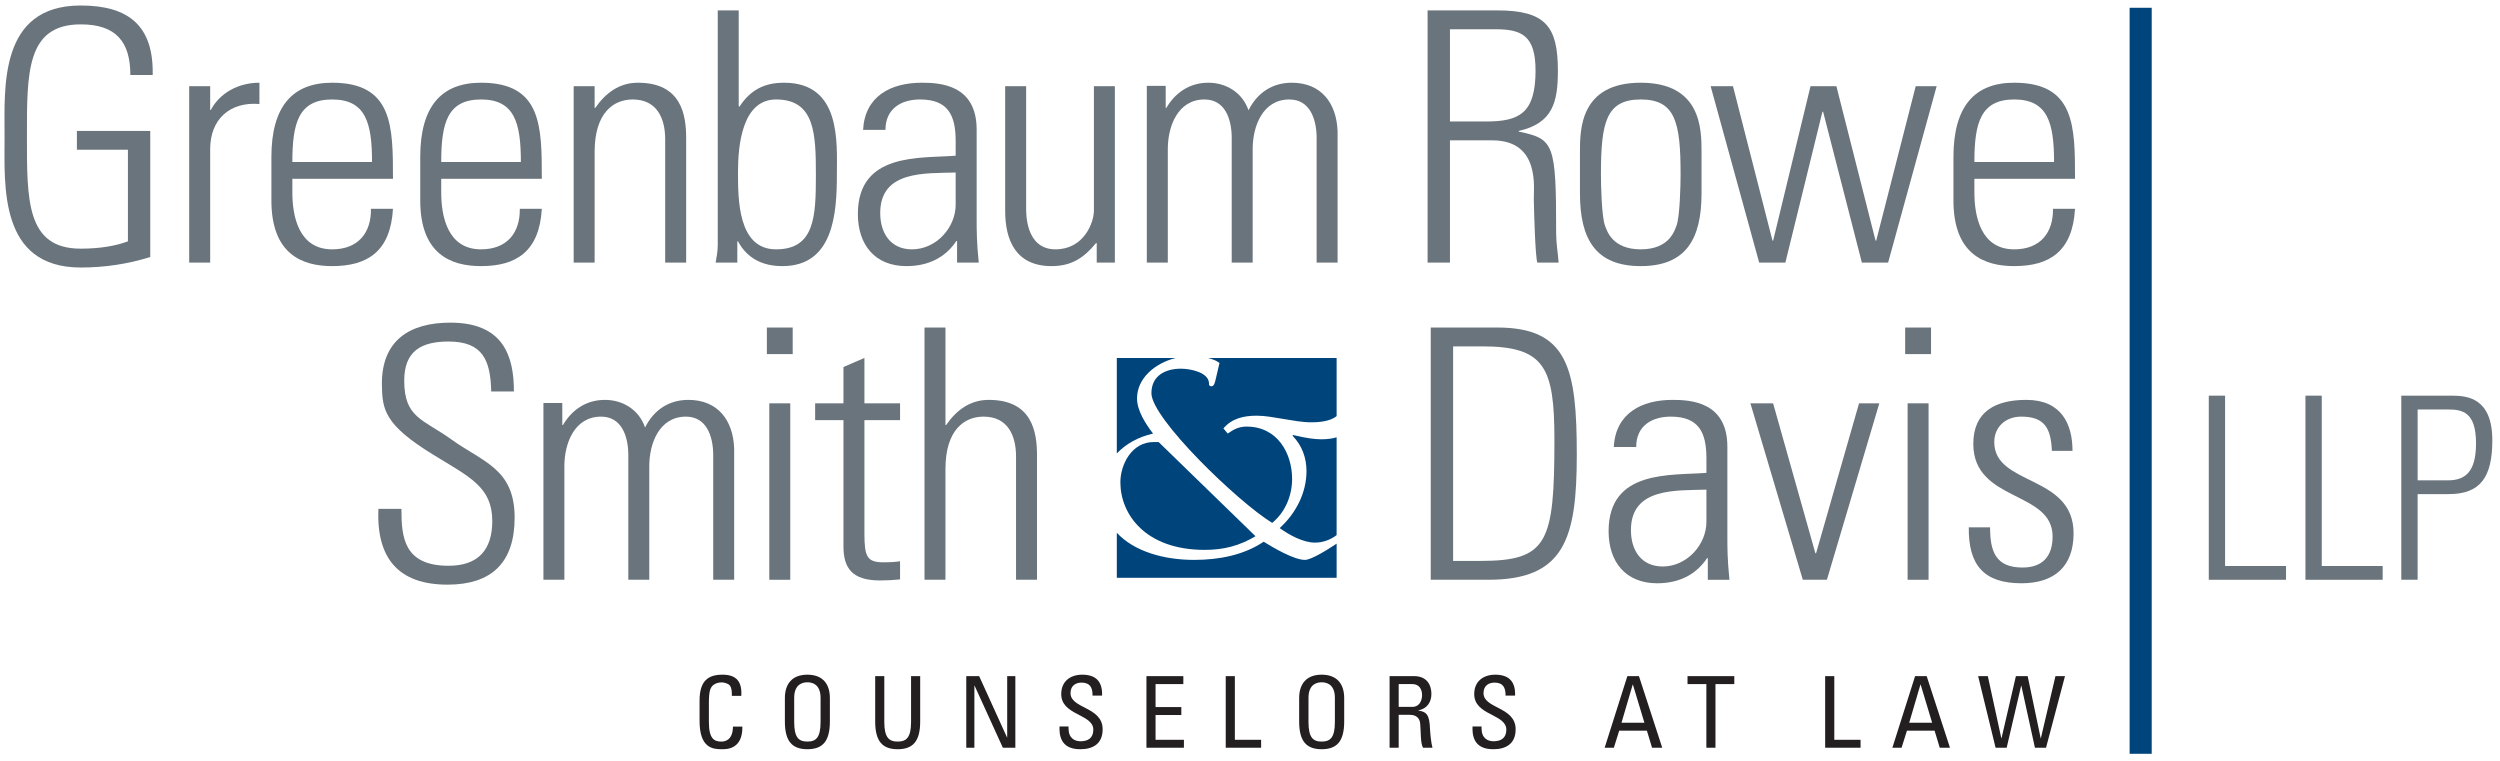 <?xml version="1.0" encoding="UTF-8" standalone="no"?><!DOCTYPE svg PUBLIC "-//W3C//DTD SVG 1.1//EN" "http://www.w3.org/Graphics/SVG/1.1/DTD/svg11.dtd"><svg width="2317px" height="705px" version="1.1" xmlns="http://www.w3.org/2000/svg" xmlns:xlink="http://www.w3.org/1999/xlink" xml:space="preserve" xmlns:serif="http://www.serif.com/" style="fill-rule:evenodd;clip-rule:evenodd;stroke-linejoin:round;stroke-miterlimit:2;"><rect id="Artboard1" x="0" y="0" width="2316.67" height="704.167" style="fill:none;"/><path d="M118.558,138.804l-47.291,0l-0,-17.466l67.987,-0l0,116.858c-20.696,6.508 -42.396,9.737 -64.408,9.737c-76.079,0 -70.608,-76.091 -70.608,-121.42c-0,-45.313 -5.471,-121.409 70.608,-121.409c44.65,0 67.654,19.096 66.662,64.425l-20.691,0c-0,-30.762 -13.284,-46.941 -45.971,-46.941c-50.521,-0 -49.879,45.033 -49.879,103.925c-0,58.92 -0.642,103.954 49.879,103.954c17.792,-0 32.687,-2.6 43.712,-6.804l0,-84.859Z" style="fill:#6a747c;fill-rule:nonzero;"/><path d="M194.792,101.892l0.625,-0c8.108,-15.521 25.258,-25.225 45.016,-25.225l0,19.721c-27.533,-2.238 -45.641,14.254 -45.641,41.791l-0,105.188l-19.446,-0l-0,-163.488l19.446,0l-0,22.013Z" style="fill:#6a747c;fill-rule:nonzero;"/><path d="M344.792,150.138c-0,-36.267 -5.85,-57.95 -36.925,-57.95c-31.096,-0 -36.913,21.683 -36.913,57.95l73.838,-0Zm-73.838,15.575l0,12.62c0,22.654 6.146,52.759 36.913,52.759c24.287,-0 36.266,-15.538 35.933,-37.55l20.4,-0c-2.271,39.496 -23.625,53.091 -56.333,53.091c-28.179,0 -56.338,-11.337 -56.338,-60.871l0,-40.154c0,-47.258 19.754,-68.941 56.338,-68.941c56.333,-0 56.333,40.45 56.333,89.045l-93.246,0Z" style="fill:#6a747c;fill-rule:nonzero;"/><path d="M482.742,150.138c-0,-36.267 -5.834,-57.95 -36.925,-57.95c-31.075,-0 -36.892,21.683 -36.892,57.95l73.817,-0Zm-73.817,15.575l0,12.62c0,22.654 6.125,52.759 36.892,52.759c24.287,-0 36.283,-15.538 35.937,-37.55l20.4,-0c-2.258,39.496 -23.629,53.091 -56.337,53.091c-28.163,0 -56.338,-11.337 -56.338,-60.871l0,-40.154c0,-47.258 19.775,-68.941 56.338,-68.941c56.337,-0 56.337,40.45 56.337,89.045l-93.229,0Z" style="fill:#6a747c;fill-rule:nonzero;"/><path d="M551.096,243.367l-19.413,-0l0,-163.488l19.413,0l-0,20.088l0.641,-0c9.409,-13.596 22.013,-23.3 39.513,-23.3c40.467,-0 44.688,30.087 44.688,51.475l-0,115.225l-19.446,-0l-0,-114.271c-0,-19.096 -7.429,-36.908 -30.104,-36.908c-17.5,-0 -35.292,11.995 -35.292,48.575l-0,102.604Z" style="fill:#6a747c;fill-rule:nonzero;"/><path d="M719.254,231.092c35.971,-0 36.909,-30.763 36.909,-68.955c-0,-38.233 -0.938,-69.949 -36.909,-69.949c-31.387,-0 -35.279,42.429 -35.279,67.029c0,25.921 0,71.875 35.279,71.875Zm-56.008,12.275c0.975,-5.467 1.962,-10.659 1.962,-16.163l0,-217.571l19.425,0l0,88.717l0.625,0.625c10.071,-15.521 23.005,-22.308 41.459,-22.308c53.108,-0 48.891,55.675 48.891,84.825c0,35.921 -2.916,85.141 -50.52,85.141c-19.08,0 -33.005,-7.762 -41.113,-22.97l-0.642,-0l0,19.704l-20.087,-0Z" style="fill:#6a747c;fill-rule:nonzero;"/><path d="M885.713,159.879c-27.83,0.938 -69.93,-2.275 -69.93,37.534c0,18.454 9.409,33.679 29.459,33.679c22.346,-0 40.471,-20.05 40.471,-41.421l-0,-29.792Zm1.3,63.454l-0.642,0c-10.346,15.538 -26.213,23.3 -46.321,23.3c-29.129,0 -44.979,-19.758 -44.979,-48.266c-0,-57.271 57.637,-51.442 90.642,-54.063l-0,-13.575c-0,-23.975 -7.084,-38.542 -33.005,-38.542c-17.812,0 -32.066,8.767 -32.066,28.18l-20.729,-0c1.633,-31.392 25.904,-43.7 54.391,-43.7c16.546,-0 50.85,1.595 50.85,43.366l0,82.242c0,11.667 0,22.029 1.946,41.092l-20.087,-0l-0,-20.034Z" style="fill:#6a747c;fill-rule:nonzero;"/><path d="M1033.26,79.879l-0,163.488l-16.821,-0l-0,-18.088l-0.642,0c-11.354,13.904 -23.004,21.354 -41.146,21.354c-33.666,0 -43.058,-24.604 -43.058,-51.166l-0,-115.588l19.429,0l0,112.363c0,4.545 -0.971,38.85 27.204,38.85c26.217,-0 35.609,-24.617 35.609,-35.955l-0,-115.258l19.425,0Z" style="fill:#6a747c;fill-rule:nonzero;"/><path d="M1082.31,243.367l-19.445,-0l-0,-163.784l17.5,0l-0,20.384l0.608,-0c7.796,-13.267 20.767,-23.3 38.892,-23.3c16.82,-0 31.716,9.375 37.237,25.554c8.075,-16.179 22.017,-25.554 40.142,-25.554c27.187,-0 41.437,18.766 42.429,44.983l-0,121.717l-19.429,-0l-0,-116.855c-0.346,-16.183 -6.179,-34.325 -25.275,-34.325c-24.621,0.001 -33.996,24.617 -33.996,45.992l-0,105.188l-19.425,-0l-0,-116.855c-0.329,-16.183 -6.129,-34.325 -25.246,-34.325c-24.6,0.001 -33.992,24.617 -33.992,45.992l0,105.188Z" style="fill:#6a747c;fill-rule:nonzero;"/><path d="M1343.82,112.588l33.679,-0c31.075,-0 45.642,-8.092 45.642,-47.259c-0,-32.05 -12.621,-38.212 -36.925,-38.212l-42.396,-0l-0,85.471Zm-0,17.483l-0,113.296l-20.729,-0l-0,-233.734l64.441,0c45,0 56.321,14.9 56.321,56.009c0,29.133 -4.841,48.558 -36.233,55.696l-0,0.658c32.708,6.808 34.621,10.642 34.621,94.221c-0,9.062 1.612,18.104 2.287,27.15l-19.771,-0c-1.929,-6.754 -2.937,-45.625 -3.229,-58.229c-0.312,-10.051 6.458,-55.067 -38.525,-55.067l-39.183,-0Z" style="fill:#6a747c;fill-rule:nonzero;"/><path d="M1553.68,209.392c3.229,-8.109 3.892,-37.55 3.892,-47.9c-0,-48.246 -4.879,-69.304 -36.913,-69.304c-32.045,-0 -36.908,21.058 -36.908,69.304c0,10.35 0.642,39.791 3.871,47.9c1.6,3.908 6.146,21.7 33.037,21.7c26.859,-0 31.371,-17.792 33.021,-21.7Zm-89.375,-30.105l0,-38.837c0,-20.729 0.35,-63.783 56.354,-63.783c55.975,-0 56.321,43.054 56.321,63.783l0,38.838c0,42.412 -14.567,67.345 -56.321,67.345c-41.787,0 -56.354,-24.933 -56.354,-67.345Z" style="fill:#6a747c;fill-rule:nonzero;"/><path d="M1585.4,79.879l20.729,0l36.596,143.109l0.625,-0.001l34.638,-143.108l23.975,0l36.283,143.109l0.625,-0.001l36.6,-143.108l19.408,0l-44.983,163.488l-24.325,-0l-35.933,-139.842l-0.609,0l-34.358,139.842l-24.271,-0l-45,-163.488Z" style="fill:#6a747c;fill-rule:nonzero;"/><path d="M1903.7,150.138c0,-36.267 -5.854,-57.95 -36.929,-57.95c-31.092,-0 -36.908,21.683 -36.908,57.95l73.837,-0Zm-73.837,15.575l-0,12.62c-0,22.654 6.145,52.759 36.908,52.759c24.271,-0 36.25,-15.538 35.937,-37.55l20.417,-0c-2.275,39.496 -23.646,53.091 -56.354,53.091c-28.158,0 -56.321,-11.337 -56.321,-60.871l0,-40.154c0,-47.258 19.708,-68.941 56.321,-68.941c56.354,-0 56.354,40.45 56.354,89.045l-93.262,0Z" style="fill:#6a747c;fill-rule:nonzero;"/><path d="M455.258,362.829c-0.641,-28.837 -7.758,-46.3 -39.495,-46.3c-25.259,0 -41.125,8.734 -41.125,36.25c-0,34.65 17.5,35.625 44.041,54.738c28.821,20.712 58.284,26.858 58.284,72.187c-0,41.754 -21.371,62.154 -62.188,62.154c-45.625,0 -66.025,-24.616 -64.079,-70.262l21.354,-0c0,25.904 1.942,52.762 43.713,52.762c27.204,0 40.487,-14.566 40.487,-41.408c0,-31.754 -21.058,-40.813 -54.721,-61.525c-45.35,-27.85 -47.291,-41.788 -47.587,-65.071c-0.346,-40.487 25.241,-57.325 63.437,-57.325c48.575,0 58.921,30.121 58.921,63.8l-21.042,0Z" style="fill:#6a747c;fill-rule:nonzero;"/><path d="M523.071,537.325l-19.425,0l-0,-163.817l17.483,0l0,20.396l0.642,0c7.758,-13.279 20.729,-23.296 38.871,-23.296c16.825,0 31.704,9.375 37.204,25.554c8.125,-16.179 22.033,-25.554 40.158,-25.554c27.204,0 41.458,18.75 42.429,44.984l0,121.733l-19.425,0l0,-116.892c-0.333,-16.179 -6.162,-34.304 -25.262,-34.304c-24.6,0 -33.992,24.6 -33.992,45.954l0,105.242l-19.429,-0l-0,-116.892c-0.329,-16.179 -6.163,-34.304 -25.258,-34.304c-24.6,0 -33.996,24.6 -33.996,45.954l-0,105.242Z" style="fill:#6a747c;fill-rule:nonzero;"/><path d="M712.987,537.325l0,-163.521l19.426,0l-0,163.521l-19.426,0Zm-2.258,-209.146l0,-24.621l23.942,0l-0,24.621l-23.942,0Z" style="fill:#6a747c;fill-rule:nonzero;"/><path d="M755.471,389.358l-0,-15.554l26.246,0l-0,-33.646l19.429,-8.421l-0,42.067l33.021,0l-0,15.554l-33.021,0l-0,104.913c-0,21.683 2.258,26.875 17.812,26.875c6.475,-0 11.009,-0.329 15.209,-0.971l-0,16.821c-5.817,0.642 -12.309,0.971 -18.454,0.971c-26.234,-0 -33.996,-11.63 -33.996,-31.717l-0,-116.892l-26.246,0Z" style="fill:#6a747c;fill-rule:nonzero;"/><path d="M856.842,537.325l-0,-233.767l19.408,0l0,90.346l0.642,0c9.391,-13.608 22.05,-23.296 39.512,-23.296c40.471,0 44.688,30.088 44.688,51.459l-0,115.258l-19.425,0l-0,-114.271c-0,-19.129 -7.45,-36.925 -30.105,-36.925c-17.5,0 -35.312,11.979 -35.312,48.559l0,102.637l-19.408,0Z" style="fill:#6a747c;fill-rule:nonzero;"/><path d="M1346.75,519.862l25.242,0c62.5,0 68.646,-16.858 68.646,-112.345c-0,-67.046 -9.046,-86.492 -66.717,-86.492l-27.171,0l0,198.838Zm-20.746,-216.305l61.855,0c65.42,0 73.508,38.23 73.508,117.867c-0,77.708 -11.338,115.9 -81.925,115.9l-53.438,0l0,-233.767Z" style="fill:#6a747c;fill-rule:nonzero;"/><path d="M1581.51,453.783c-27.867,0.975 -69.967,-2.254 -69.967,37.555c-0,18.454 9.392,33.679 29.462,33.679c22.342,-0 40.505,-20.088 40.505,-41.442l-0,-29.792Zm1.283,63.459l-0.642,-0c-10.366,15.537 -26.25,23.333 -46.337,23.333c-29.117,0 -44.967,-19.758 -44.967,-48.229c0,-57.329 57.604,-51.496 90.663,-54.1l-0,-13.613c-0,-23.937 -7.155,-38.504 -33.059,-38.504c-17.796,0 -32.029,8.734 -32.029,28.159l-20.767,-0c1.65,-31.405 25.921,-43.68 54.413,-43.68c16.525,0 50.85,1.596 50.85,43.367l-0,82.221c-0,11.667 -0,22.033 1.925,41.129l-20.05,0l-0,-20.083Z" style="fill:#6a747c;fill-rule:nonzero;"/><path d="M1682.5,512.742l0.642,-0l39.825,-138.938l18.787,0l-48.575,163.521l-22.329,0l-48.575,-163.521l21.042,0l39.183,138.938Z" style="fill:#6a747c;fill-rule:nonzero;"/><path d="M1767.97,537.325l-0,-163.521l19.425,0l-0,163.521l-19.425,0Zm-2.258,-209.146l-0,-24.621l23.975,0l-0,24.621l-23.975,0Z" style="fill:#6a747c;fill-rule:nonzero;"/><path d="M1873.53,540.575c-35.296,0 -49.237,-17.171 -48.871,-51.825l19.738,0c-0,22.363 5.175,37.242 30.104,37.242c18.767,-0 27.846,-10.68 27.846,-28.805c-0,-42.741 -73.488,-31.716 -73.488,-85.8c0,-30.12 20.713,-40.779 49.2,-40.779c32.379,0 42.746,22.325 42.746,47.238l-19.117,-0c-0.937,-20.729 -6.475,-31.717 -28.47,-31.717c-13.942,0 -24.93,9.096 -24.93,23.646c0,40.762 73.505,29.792 73.505,84.496c-0,30.746 -17.813,46.304 -48.263,46.304Z" style="fill:#6a747c;fill-rule:nonzero;"/><path d="M2047.1,537.325l0,-170.625l15.104,0l0,157.883l56.492,0l-0,12.742l-71.596,0Z" style="fill:#6a747c;fill-rule:nonzero;"/><path d="M2136.68,537.325l0,-170.625l15.121,0l0,157.883l56.458,0l0,12.742l-71.579,0Z" style="fill:#6a747c;fill-rule:nonzero;"/><path d="M2240.66,445.175l28.092,0c15.85,0 26.025,-7.554 26.025,-34.271c0,-29.079 -12.554,-31.425 -26.283,-31.425l-27.834,0l0,65.696Zm-15.137,-78.475l46.787,0c14.184,0 37.571,1.913 37.571,41.371c0,34.292 -11.112,49.862 -40.416,49.862l-28.805,0l0,79.392l-15.137,0l-0,-170.625Z" style="fill:#6a747c;fill-rule:nonzero;"/><path d="M1069.58,409.688c-20.625,-0.28 -31.216,20.783 -31.216,37.308c-0,29.496 23.004,62.637 78.212,62.637c17.588,0 32.433,-3.904 47.013,-12.67l-89.788,-87.275l-4.221,-0Z" style="fill:#00447c;fill-rule:nonzero;"/><path d="M1198.45,403.196l-0.571,0.587c8.767,8.942 12.984,20.488 12.984,32.867c-0,19.913 -9.688,39.008 -24.859,52.779c8.505,6.146 21.546,13.471 32.775,13.471c7.188,0 14.359,-2.604 20,-6.946l0,-90.658c-3.696,1.129 -8.312,1.842 -14.254,1.842c-6.371,-0 -14.233,-1.13 -26.075,-3.942Z" style="fill:#00447c;fill-rule:nonzero;"/><path d="M1130.24,336.371l-3.35,14.325c-0.938,3.921 -1.525,7.308 -4.234,7.308c-1.858,0 -2.154,-1.112 -2.154,-2.516c0,-10.4 -17.241,-13.788 -26.042,-13.788c-13.662,0 -27.325,5.921 -27.325,22.763c0,23.295 79.788,100.487 111.926,120.154c12.412,-10.104 18.47,-25.796 18.47,-40.692c0,-23.854 -13.625,-48.558 -42.133,-48.558c-7.292,-0 -11.842,2.516 -17.571,6.458l-3.975,-4.775c7.867,-9.292 18.821,-11.787 30.954,-11.787c8.159,-0 15.767,1.645 24.846,3.054c9.129,1.441 16.684,3.071 25.796,3.071c12.467,-0 19.308,-2.534 23.333,-5.73l0,-53.887l-119.2,-0c3.888,0.992 7.588,2.362 10.659,4.6Z" style="fill:#00447c;fill-rule:nonzero;"/><path d="M1068.66,401.825c-6.98,-9.029 -14.863,-21.358 -14.863,-32.571c0,-18.891 16.913,-32.779 35.888,-37.483l-54.634,-0l0,88.487c8.384,-8.87 19.979,-15.345 33.609,-18.433Z" style="fill:#00447c;fill-rule:nonzero;"/><path d="M1209.38,518.908c-10.296,0 -29.687,-11.566 -38.212,-16.841c-18.75,12.62 -41.842,16.841 -64.601,16.841c-27.466,0 -55.279,-7.604 -71.508,-25.141l0,41.754l203.729,-0l0,-31.667c-8.75,5.834 -23.558,15.054 -29.408,15.054Z" style="fill:#00447c;fill-rule:nonzero;"/><rect x="1973.73" y="7.204" width="20.471" height="691.408" style="fill:#00447c;"/><path d="M678.279,644.946c0.104,-3.767 -0.171,-7.55 -1.925,-9.65c-1.737,-2.121 -5.696,-2.85 -7.429,-2.85c-6.979,-0 -9.742,4.221 -10.017,5.158c-0.279,0.729 -1.912,2.379 -1.912,13.767l-0,17.725c-0,16.266 5.312,18.196 11.842,18.196c2.566,-0 10.362,-0.905 10.466,-13.871l8.717,-0c0.383,20.954 -14.429,20.954 -18.717,20.954c-8.279,-0 -20.954,-0.554 -20.954,-26.267l0,-18.75c0,-18.75 8.267,-24.062 21.321,-24.062c13.125,-0 18.175,6.771 17.362,19.65l-8.754,-0Z" style="fill:#231f20;fill-rule:nonzero;"/><path d="M760.504,669.096l0,-22.413c0,-13.887 -9.567,-14.321 -12.221,-14.321c-2.658,0 -12.225,0.434 -12.225,14.321l0,22.413c0,14.533 4.238,18.196 12.225,18.196c8,-0 12.221,-3.663 12.221,-18.196Zm-33.075,-0.363l0,-21.754c0,-13.246 6.808,-21.683 20.854,-21.683c14.063,-0 20.85,8.437 20.85,21.683l0,21.754c0,18.384 -6.787,25.642 -20.85,25.642c-14.046,0 -20.854,-7.258 -20.854,-25.642Z" style="fill:#231f20;fill-rule:nonzero;"/><path d="M811.129,626.65l8.438,0l-0,42.446c-0,14.533 4.425,18.196 12.412,18.196c7.988,-0 12.396,-3.663 12.396,-18.196l0,-42.446l8.454,0l0,42.083c0,18.384 -6.804,25.642 -20.85,25.642c-14.062,-0 -20.85,-7.258 -20.85,-25.642l0,-42.083Z" style="fill:#231f20;fill-rule:nonzero;"/><path d="M941.025,626.65l0,66.337l-11.579,0l-26.2,-57.483l-0.192,0l0,57.484l-7.516,-0l-0,-66.338l11.945,0l25.817,56.771l0.171,-0l-0,-56.771l7.554,0Z" style="fill:#231f20;fill-rule:nonzero;"/><path d="M990.329,673.263l0,1.895c0,9.009 5.696,11.855 11.113,11.855c6.716,-0 11.841,-2.846 11.841,-10.746c0,-14.688 -29.741,-13.038 -29.741,-32.988c-0,-11.771 8.35,-17.983 19.462,-17.983c12.134,-0 18.925,5.866 18.384,19.358l-8.834,0c0.104,-7.258 -2.208,-12.016 -10.192,-12.016c-5.054,-0 -10.208,2.57 -10.208,9.741c0,14.6 29.775,12.484 29.775,33.542c0,13.942 -9.654,18.454 -20.575,18.454c-19.566,0.192 -19.566,-14.792 -19.391,-21.112l8.366,-0Z" style="fill:#231f20;fill-rule:nonzero;"/><path d="M1062.52,692.988l-0,-66.338l34.2,0l-0,7.362l-25.746,0l-0,21.3l23.892,0l-0,7.363l-23.892,0l-0,22.967l26.287,-0l0,7.346l-34.741,-0Z" style="fill:#231f20;fill-rule:nonzero;"/><path d="M1136.01,692.988l0,-66.338l8.455,0l-0,58.992l24.341,-0l0,7.346l-32.796,-0Z" style="fill:#231f20;fill-rule:nonzero;"/><path d="M1237.17,669.096l-0,-22.413c-0,-13.887 -9.567,-14.321 -12.242,-14.321c-2.654,0 -12.221,0.434 -12.221,14.321l0,22.413c0,14.533 4.238,18.196 12.221,18.196c7.988,-0 12.242,-3.663 12.242,-18.196Zm-33.109,-0.363l0,-21.754c0,-13.246 6.825,-21.683 20.867,-21.683c14.063,-0 20.871,8.437 20.871,21.683l-0,21.754c-0,18.384 -6.808,25.642 -20.871,25.642c-14.042,0 -20.867,-7.258 -20.867,-25.642Z" style="fill:#231f20;fill-rule:nonzero;"/><path d="M1296.3,655.154l12.688,0c6.062,0 8.995,-5.242 8.995,-11.037c0.001,-4.792 -2.379,-10.105 -8.924,-10.105l-12.759,0l0,21.142Zm0,7.329l0,30.505l-8.437,-0l-0,-66.338l22.862,0c11.771,0 15.904,8.279 15.904,16.546c0,7.812 -4.325,13.783 -12.12,15.154l-0,0.175c7.624,1.212 10.366,3.783 10.816,17.1c0.104,2.846 1.025,13.229 2.292,17.363l-8.8,-0c-2.379,-4.584 -1.842,-13.213 -2.571,-22.051c-0.642,-8.091 -7.188,-8.454 -10.017,-8.454l-9.929,0Z" style="fill:#231f20;fill-rule:nonzero;"/><path d="M1373.11,673.263l0,1.895c0,9.009 5.696,11.855 11.092,11.855c6.721,-0 11.875,-2.846 11.875,-10.746c0,-14.688 -29.775,-13.038 -29.775,-32.988c0,-11.771 8.354,-17.983 19.483,-17.983c12.117,-0 18.921,5.866 18.384,19.358l-8.821,0c0.087,-7.258 -2.221,-12.016 -10.209,-12.016c-5.05,-0 -10.208,2.57 -10.208,9.741c0,14.6 29.775,12.484 29.775,33.542c0,13.942 -9.654,18.454 -20.587,18.454c-19.567,0.192 -19.567,-14.792 -19.375,-21.112l8.366,-0Z" style="fill:#231f20;fill-rule:nonzero;"/><path d="M1513.37,634.463l-0.171,-0l-10.4,35.362l21.233,0l-10.662,-35.362Zm-5.138,-7.813l10.746,0l21.579,66.337l-9.441,0l-4.775,-15.8l-25.663,0l-4.946,15.8l-8.541,0l21.041,-66.337Z" style="fill:#231f20;fill-rule:nonzero;"/><path d="M1607.35,626.65l-0,7.362l-17.45,0l-0,58.976l-8.438,-0l0,-58.976l-17.466,0l-0,-7.362l43.354,0Z" style="fill:#231f20;fill-rule:nonzero;"/><path d="M1691.56,692.988l-0,-66.338l8.47,0l0,58.992l24.342,-0l0,7.346l-32.813,-0Z" style="fill:#231f20;fill-rule:nonzero;"/><path d="M1780.05,634.463l-0.191,-0l-10.4,35.362l21.25,0l-10.659,-35.362Zm-5.141,-7.813l10.745,0l21.584,66.337l-9.484,0l-4.77,-15.8l-25.625,0l-4.967,15.8l-8.542,0l21.059,-66.337Z" style="fill:#231f20;fill-rule:nonzero;"/><path d="M1833.33,626.65l8.992,0l12.5,57.517l0.192,-0l13.316,-57.517l10.921,0l12.046,57.517l0.175,-0l13.525,-57.517l8.821,0l-17.554,66.337l-10.296,0l-12.588,-57.483l-0.17,0l-13.421,57.484l-10.279,-0l-16.18,-66.338Z" style="fill:#231f20;fill-rule:nonzero;"/></svg>